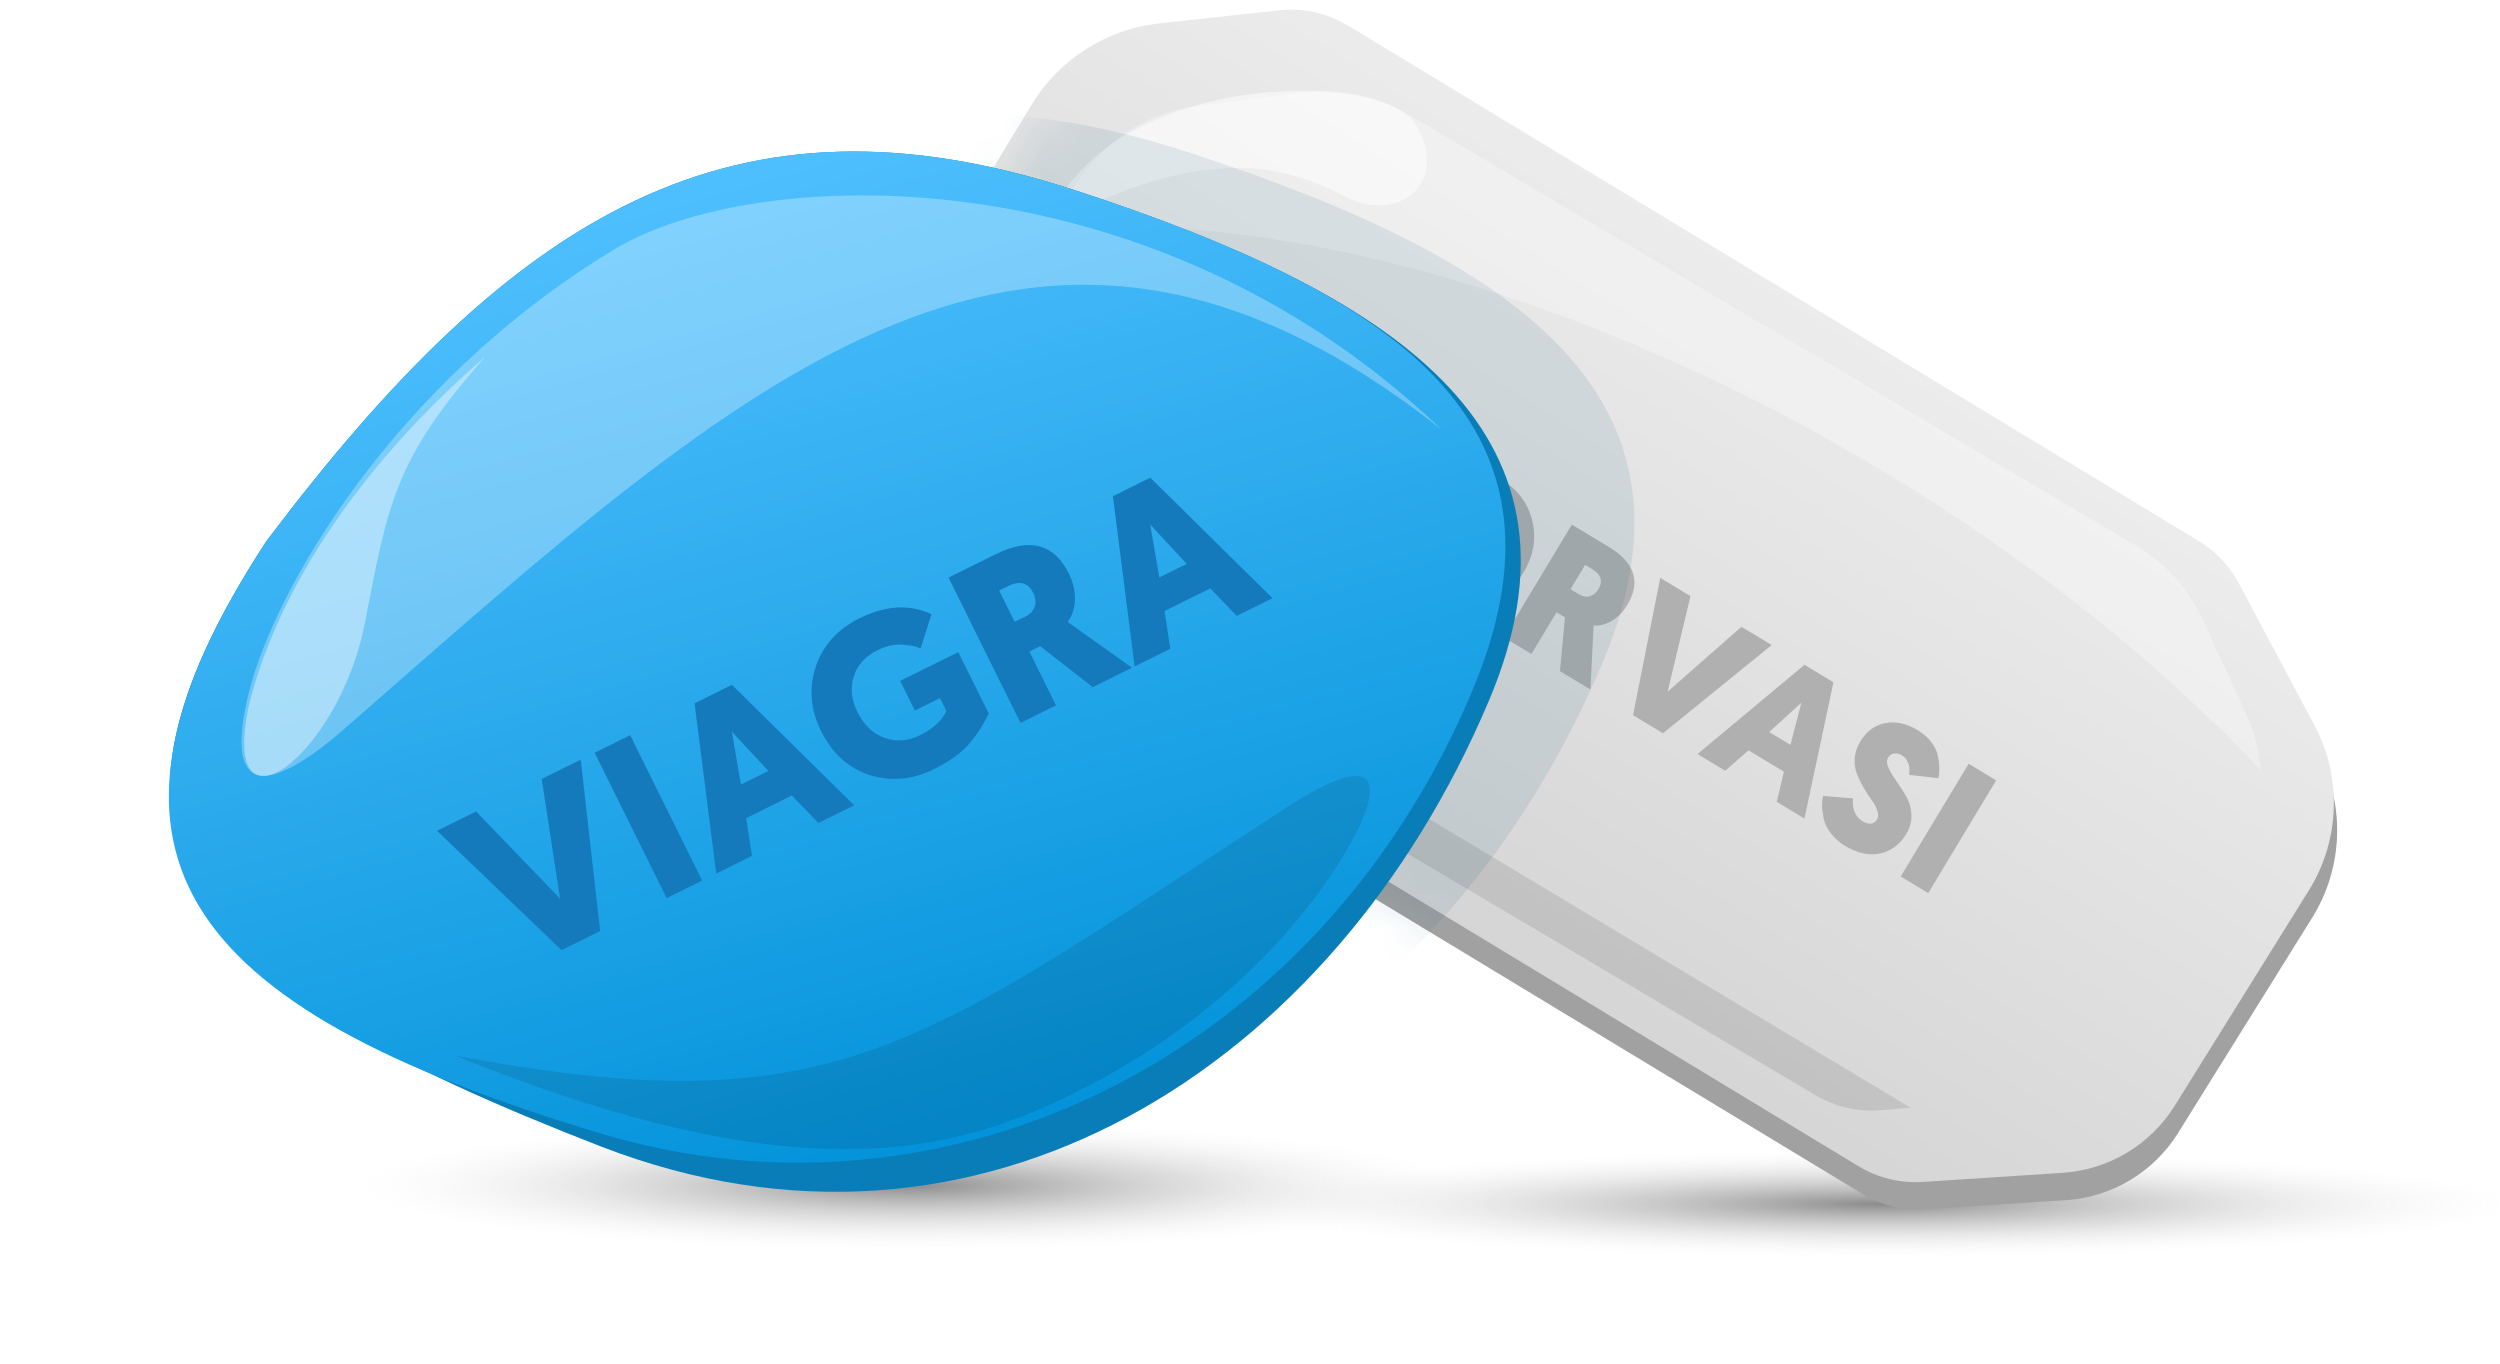 <svg width="66" height="36" viewBox="0 0 66 36" fill="none" xmlns="http://www.w3.org/2000/svg">
<g clip-path="url(#clip0_401_1573)">
<ellipse cx="49.534" cy="31.785" rx="16.933" ry="1.403" fill="url(#paint0_radial_401_1573)" fill-opacity="0.45"/>
<path d="M58.136 15.006C58.584 15.277 58.95 15.665 59.196 16.127L61.189 19.869C61.921 21.245 61.865 22.906 61.041 24.229L57.502 29.91C56.858 30.945 55.754 31.606 54.538 31.685L50.85 31.926C50.255 31.965 49.663 31.82 49.154 31.511L26.347 17.703C25.841 17.397 25.441 16.944 25.199 16.405L23.71 13.087C23.124 11.779 23.217 10.267 23.959 9.04L27.319 3.49C28.046 2.289 29.29 1.495 30.685 1.342L33.85 0.994C34.487 0.925 35.128 1.067 35.676 1.398L58.136 15.006Z" fill="#A1A1A1"/>
<path d="M58.049 14.284C58.496 14.555 58.863 14.942 59.109 15.405L61.102 19.147C61.834 20.523 61.778 22.184 60.954 23.506L57.415 29.188C56.771 30.223 55.667 30.884 54.451 30.963L50.763 31.203C50.168 31.242 49.576 31.098 49.066 30.789L26.26 16.981C25.754 16.675 25.354 16.222 25.112 15.683L23.624 12.365C23.037 11.057 23.13 9.544 23.872 8.318L27.232 2.767C27.959 1.567 29.203 0.773 30.598 0.619L33.764 0.272C34.4 0.202 35.041 0.344 35.589 0.676L58.049 14.284Z" fill="url(#paint1_linear_401_1573)"/>
<path opacity="0.3" fill-rule="evenodd" clip-rule="evenodd" d="M58.141 16.339C57.77 15.537 57.165 14.866 56.404 14.415L37.174 3.017C36.339 2.522 35.362 2.319 34.398 2.442L31.608 2.796C30.406 2.949 29.321 3.595 28.614 4.579L27.541 6.073C33.31 5.51 41.222 7.528 48.932 11.979C53.205 14.447 56.863 17.342 59.682 20.331C59.643 19.82 59.514 19.311 59.292 18.83L58.141 16.339Z" fill="white"/>
<path opacity="0.1" fill-rule="evenodd" clip-rule="evenodd" d="M25.526 9.483C25.041 10.53 24.986 11.74 25.397 12.842L26.341 15.377C26.574 16.001 27.013 16.526 27.585 16.865L47.929 28.913C48.45 29.222 49.055 29.36 49.658 29.309L50.437 29.242L28.188 15.899C27.636 15.569 27.21 15.064 26.975 14.466L25.808 11.489C25.554 10.842 25.463 10.155 25.526 9.483Z" fill="black"/>
<path opacity="0.5" d="M27.582 6.037C29.072 1.857 36.449 1.799 37.365 3.273C38.281 4.746 36.991 5.967 35.483 5.175C33.974 4.383 31.737 3.709 27.582 6.037Z" fill="white"/>
<g filter="url(#filter0_di_401_1573)">
<path d="M35.11 13.769L35.104 11.278L34.005 13.102L33.29 12.672L35.084 9.695L35.824 10.141L35.801 12.643L36.913 10.797L37.628 11.227L35.833 14.204L35.11 13.769ZM39.121 15.664C38.656 15.782 38.192 15.701 37.73 15.423C37.268 15.144 36.98 14.772 36.867 14.306C36.755 13.836 36.834 13.379 37.102 12.934C37.367 12.495 37.732 12.216 38.197 12.098C38.664 11.978 39.129 12.057 39.591 12.335C40.053 12.614 40.34 12.988 40.451 13.457C40.565 13.923 40.489 14.376 40.224 14.816C39.956 15.261 39.588 15.544 39.121 15.664ZM39.611 13.611C39.559 13.356 39.416 13.158 39.181 13.016C38.945 12.874 38.703 12.84 38.454 12.914C38.206 12.985 38.008 13.144 37.859 13.39C37.707 13.643 37.657 13.896 37.708 14.152C37.761 14.404 37.905 14.601 38.14 14.742C38.375 14.884 38.617 14.92 38.865 14.849C39.114 14.775 39.315 14.612 39.467 14.359C39.615 14.113 39.663 13.863 39.611 13.611ZM42.958 15.686C42.855 15.857 42.726 15.991 42.569 16.09C42.415 16.186 42.249 16.231 42.071 16.225L41.987 17.913L41.183 17.429L41.315 16.007L41.094 15.873L40.43 16.975L39.703 16.537L41.497 13.56L42.467 14.144C43.162 14.563 43.325 15.077 42.958 15.686ZM42.031 14.733L41.848 14.623L41.461 15.265L41.678 15.396C41.777 15.456 41.872 15.475 41.963 15.452C42.058 15.428 42.137 15.366 42.198 15.263C42.325 15.054 42.269 14.877 42.031 14.733ZM43.903 19.068L43.112 18.591L43.83 14.966L44.629 15.447L44.025 17.97L45.973 16.257L46.773 16.739L43.903 19.068ZM47.096 20.082L46.161 19.519L45.546 20.058L44.814 19.617L47.638 17.261L48.403 17.722L47.638 21.319L46.907 20.878L47.096 20.082ZM47.268 19.374L47.556 18.261L46.707 19.036L47.268 19.374ZM50.626 18.986C50.776 19.077 50.896 19.182 50.986 19.302C51.079 19.424 51.137 19.545 51.16 19.668C51.186 19.791 51.198 19.899 51.197 19.991C51.2 20.082 51.192 20.17 51.172 20.254L50.401 20.167C50.41 20.095 50.412 20.034 50.407 19.985C50.406 19.934 50.389 19.875 50.356 19.809C50.325 19.744 50.275 19.691 50.204 19.648C50.133 19.605 50.064 19.591 49.998 19.605C49.933 19.616 49.884 19.65 49.849 19.707C49.805 19.78 49.807 19.873 49.857 19.983C49.907 20.091 49.978 20.209 50.067 20.337C50.158 20.461 50.244 20.594 50.325 20.735C50.406 20.877 50.452 21.036 50.461 21.212C50.471 21.388 50.426 21.559 50.325 21.727C50.156 22.008 49.925 22.179 49.632 22.242C49.34 22.302 49.034 22.236 48.714 22.043C48.558 21.949 48.432 21.838 48.335 21.71C48.238 21.582 48.175 21.455 48.147 21.33C48.12 21.201 48.105 21.088 48.102 20.99C48.102 20.893 48.111 20.804 48.13 20.723L48.92 20.787C48.906 20.906 48.919 21.023 48.959 21.136C49.001 21.246 49.07 21.33 49.167 21.388C49.342 21.494 49.472 21.478 49.556 21.339C49.592 21.279 49.594 21.205 49.562 21.116C49.535 21.027 49.487 20.936 49.419 20.844C49.352 20.75 49.282 20.642 49.208 20.52C49.136 20.396 49.076 20.272 49.026 20.15C48.976 20.027 48.955 19.889 48.963 19.735C48.973 19.583 49.024 19.431 49.115 19.281C49.275 19.015 49.493 18.854 49.77 18.8C50.046 18.747 50.331 18.808 50.626 18.986ZM52.699 20.311L50.905 23.288L50.178 22.85L51.972 19.873L52.699 20.311Z" fill="#B0B0B0"/>
</g>
<mask id="mask0_401_1573" style="mask-type:alpha" maskUnits="userSpaceOnUse" x="23" y="0" width="39" height="32">
<path d="M58.14 15.006C58.588 15.277 58.955 15.665 59.201 16.127L61.194 19.869C61.926 21.245 61.87 22.906 61.046 24.229L57.507 29.91C56.863 30.945 55.759 31.606 54.542 31.685L50.855 31.926C50.26 31.964 49.668 31.82 49.158 31.511L26.352 17.703C25.846 17.397 25.445 16.944 25.204 16.405L23.715 13.087C23.129 11.779 23.222 10.267 23.964 9.04L27.324 3.49C28.05 2.289 29.295 1.495 30.69 1.342L33.855 0.994C34.492 0.924 35.133 1.066 35.681 1.398L58.14 15.006Z" fill="#A1A1A1"/>
</mask>
<g mask="url(#mask0_401_1573)">
<path opacity="0.1" d="M31.325 4.005C22.376 1.103 16.598 4.571 10.028 13.294C4.704 21.45 7.765 24.964 18.864 29.267C28.833 33.131 38.208 27.227 42.313 17.485C45.225 10.575 40.274 6.906 31.325 4.005Z" fill="#085176"/>
</g>
<ellipse cx="24.02" cy="31.301" rx="14.613" ry="1.699" fill="url(#paint2_radial_401_1573)" fill-opacity="0.45"/>
<path d="M28.325 5.005C19.376 2.103 13.598 5.571 7.028 14.294C1.704 22.45 4.765 25.964 15.864 30.267C25.833 34.131 35.208 28.227 39.313 18.485C42.225 11.575 37.274 7.906 28.325 5.005Z" fill="#097DB7"/>
<path d="M28.325 5.005C19.376 2.103 13.598 5.571 7.028 14.294C1.704 22.45 4.649 26.562 15.864 29.927C24.927 32.645 34.755 28.001 38.86 18.259C41.772 11.348 37.274 7.906 28.325 5.005Z" fill="url(#paint3_linear_401_1573)"/>
<path opacity="0.3" d="M16.203 6.591C19.942 4.325 30.363 3.985 38.067 11.348C27.305 2.852 19.826 9.841 9.18 19.165C6.997 21.097 5.895 20.977 6.575 18.259C7.238 15.606 10.357 10.134 16.203 6.591Z" fill="white"/>
<path opacity="0.1" d="M27.305 29.34C24.043 30.72 19.829 31.039 12.012 27.867C22.207 29.793 24.354 27.541 33.981 21.309C35.957 20.016 36.764 20.204 35.688 22.203C34.895 23.676 32.407 27.183 27.305 29.34Z" fill="black"/>
<path opacity="0.4" d="M6.575 18.599C7.368 15.427 9.664 12.131 12.805 9.423C10.41 12.142 10.247 13.274 9.633 16.446C8.953 19.958 5.782 22.337 6.575 18.599Z" fill="white"/>
<g filter="url(#filter1_di_401_1573)">
<path d="M15.844 24.125L14.824 24.63L11.538 21.479L12.568 20.969L14.786 23.27L14.301 20.111L15.331 19.601L15.844 24.125ZM16.637 18.955L18.537 22.792L17.599 23.256L15.699 19.419L16.637 18.955ZM20.906 20.547L19.7 21.145L19.852 22.141L18.909 22.608L18.336 18.113L19.323 17.625L22.549 20.806L21.606 21.273L20.906 20.547ZM20.285 19.899L19.32 18.861L19.561 20.258L20.285 19.899ZM25.299 16.762L26.103 18.384C25.95 18.701 25.768 18.977 25.558 19.214C25.349 19.445 25.045 19.659 24.647 19.856C24.088 20.133 23.526 20.183 22.961 20.008C22.398 19.827 21.969 19.437 21.672 18.837C21.395 18.278 21.349 17.716 21.534 17.152C21.722 16.585 22.11 16.156 22.699 15.865C23.382 15.527 24.013 15.492 24.592 15.76L24.304 16.667C24.195 16.612 24.034 16.578 23.823 16.564C23.611 16.551 23.394 16.599 23.171 16.709C22.839 16.874 22.627 17.108 22.537 17.413C22.444 17.713 22.477 18.023 22.634 18.34C22.806 18.688 23.047 18.917 23.356 19.027C23.664 19.134 23.973 19.111 24.284 18.957C24.492 18.854 24.655 18.741 24.772 18.62C24.888 18.494 24.958 18.393 24.984 18.317L24.816 17.977L24.152 18.305L23.764 17.521L25.299 16.762ZM28.218 14.689C28.327 14.908 28.38 15.132 28.38 15.36C28.377 15.584 28.313 15.786 28.188 15.966L29.885 17.174L28.849 17.687L27.461 16.606L27.176 16.747L27.879 18.167L26.941 18.631L25.041 14.794L26.291 14.175C27.187 13.732 27.829 13.903 28.218 14.689ZM26.614 15.019L26.378 15.136L26.788 15.963L27.067 15.825C27.195 15.762 27.278 15.675 27.314 15.566C27.353 15.451 27.34 15.328 27.275 15.197C27.141 14.926 26.921 14.867 26.614 15.019ZM31.951 15.08L30.744 15.677L30.896 16.673L29.954 17.14L29.38 12.646L30.367 12.157L33.594 15.338L32.651 15.805L31.951 15.08ZM31.329 14.432L30.365 13.394L30.606 14.79L31.329 14.432Z" fill="#157ABB"/>
</g>
</g>
<defs>
<filter id="filter0_di_401_1573" x="33.111" y="9.639" width="19.767" height="13.995" filterUnits="userSpaceOnUse" color-interpolation-filters="sRGB">
<feFlood flood-opacity="0" result="BackgroundImageFix"/>
<feColorMatrix in="SourceAlpha" type="matrix" values="0 0 0 0 0 0 0 0 0 0 0 0 0 0 0 0 0 0 127 0" result="hardAlpha"/>
<feOffset dy="0.145"/>
<feGaussianBlur stdDeviation="0.073"/>
<feComposite in2="hardAlpha" operator="out"/>
<feColorMatrix type="matrix" values="0 0 0 0 1 0 0 0 0 1 0 0 0 0 1 0 0 0 0.27 0"/>
<feBlend mode="normal" in2="BackgroundImageFix" result="effect1_dropShadow_401_1573"/>
<feBlend mode="normal" in="SourceGraphic" in2="effect1_dropShadow_401_1573" result="shape"/>
<feColorMatrix in="SourceAlpha" type="matrix" values="0 0 0 0 0 0 0 0 0 0 0 0 0 0 0 0 0 0 127 0" result="hardAlpha"/>
<feOffset dy="0.145"/>
<feGaussianBlur stdDeviation="0.145"/>
<feComposite in2="hardAlpha" operator="arithmetic" k2="-1" k3="1"/>
<feColorMatrix type="matrix" values="0 0 0 0 0 0 0 0 0 0 0 0 0 0 0 0 0 0 0.25 0"/>
<feBlend mode="normal" in2="shape" result="effect2_innerShadow_401_1573"/>
</filter>
<filter id="filter1_di_401_1573" x="11.275" y="11.429" width="22.58" height="14.412" filterUnits="userSpaceOnUse" color-interpolation-filters="sRGB">
<feFlood flood-opacity="0" result="BackgroundImageFix"/>
<feColorMatrix in="SourceAlpha" type="matrix" values="0 0 0 0 0 0 0 0 0 0 0 0 0 0 0 0 0 0 127 0" result="hardAlpha"/>
<feOffset dy="0.227"/>
<feGaussianBlur stdDeviation="0.113"/>
<feComposite in2="hardAlpha" operator="out"/>
<feColorMatrix type="matrix" values="0 0 0 0 1 0 0 0 0 1 0 0 0 0 1 0 0 0 0.27 0"/>
<feBlend mode="normal" in2="BackgroundImageFix" result="effect1_dropShadow_401_1573"/>
<feBlend mode="normal" in="SourceGraphic" in2="effect1_dropShadow_401_1573" result="shape"/>
<feColorMatrix in="SourceAlpha" type="matrix" values="0 0 0 0 0 0 0 0 0 0 0 0 0 0 0 0 0 0 127 0" result="hardAlpha"/>
<feOffset dy="0.227"/>
<feGaussianBlur stdDeviation="0.227"/>
<feComposite in2="hardAlpha" operator="arithmetic" k2="-1" k3="1"/>
<feColorMatrix type="matrix" values="0 0 0 0 0 0 0 0 0 0 0 0 0 0 0 0 0 0 0.25 0"/>
<feBlend mode="normal" in2="shape" result="effect2_innerShadow_401_1573"/>
</filter>
<radialGradient id="paint0_radial_401_1573" cx="0" cy="0" r="1" gradientUnits="userSpaceOnUse" gradientTransform="translate(49.534 31.785) rotate(90) scale(1.403 16.933)">
<stop/>
<stop offset="1" stop-color="#D9D9D9" stop-opacity="0"/>
</radialGradient>
<linearGradient id="paint1_linear_401_1573" x1="46.557" y1="1.11" x2="30.846" y2="25.871" gradientUnits="userSpaceOnUse">
<stop stop-color="#F3F2F2"/>
<stop offset="1" stop-color="#D0CFCF"/>
</linearGradient>
<radialGradient id="paint2_radial_401_1573" cx="0" cy="0" r="1" gradientUnits="userSpaceOnUse" gradientTransform="translate(24.02 31.301) rotate(90) scale(1.699 14.613)">
<stop/>
<stop offset="1" stop-color="#D9D9D9" stop-opacity="0"/>
</radialGradient>
<linearGradient id="paint3_linear_401_1573" x1="18.696" y1="4.099" x2="26.399" y2="31.059" gradientUnits="userSpaceOnUse">
<stop stop-color="#50C0FF"/>
<stop offset="1" stop-color="#0091D8"/>
</linearGradient>
<clipPath id="clip0_401_1573">
<rect width="66" height="36" fill="white"/>
</clipPath>
</defs>
</svg>
